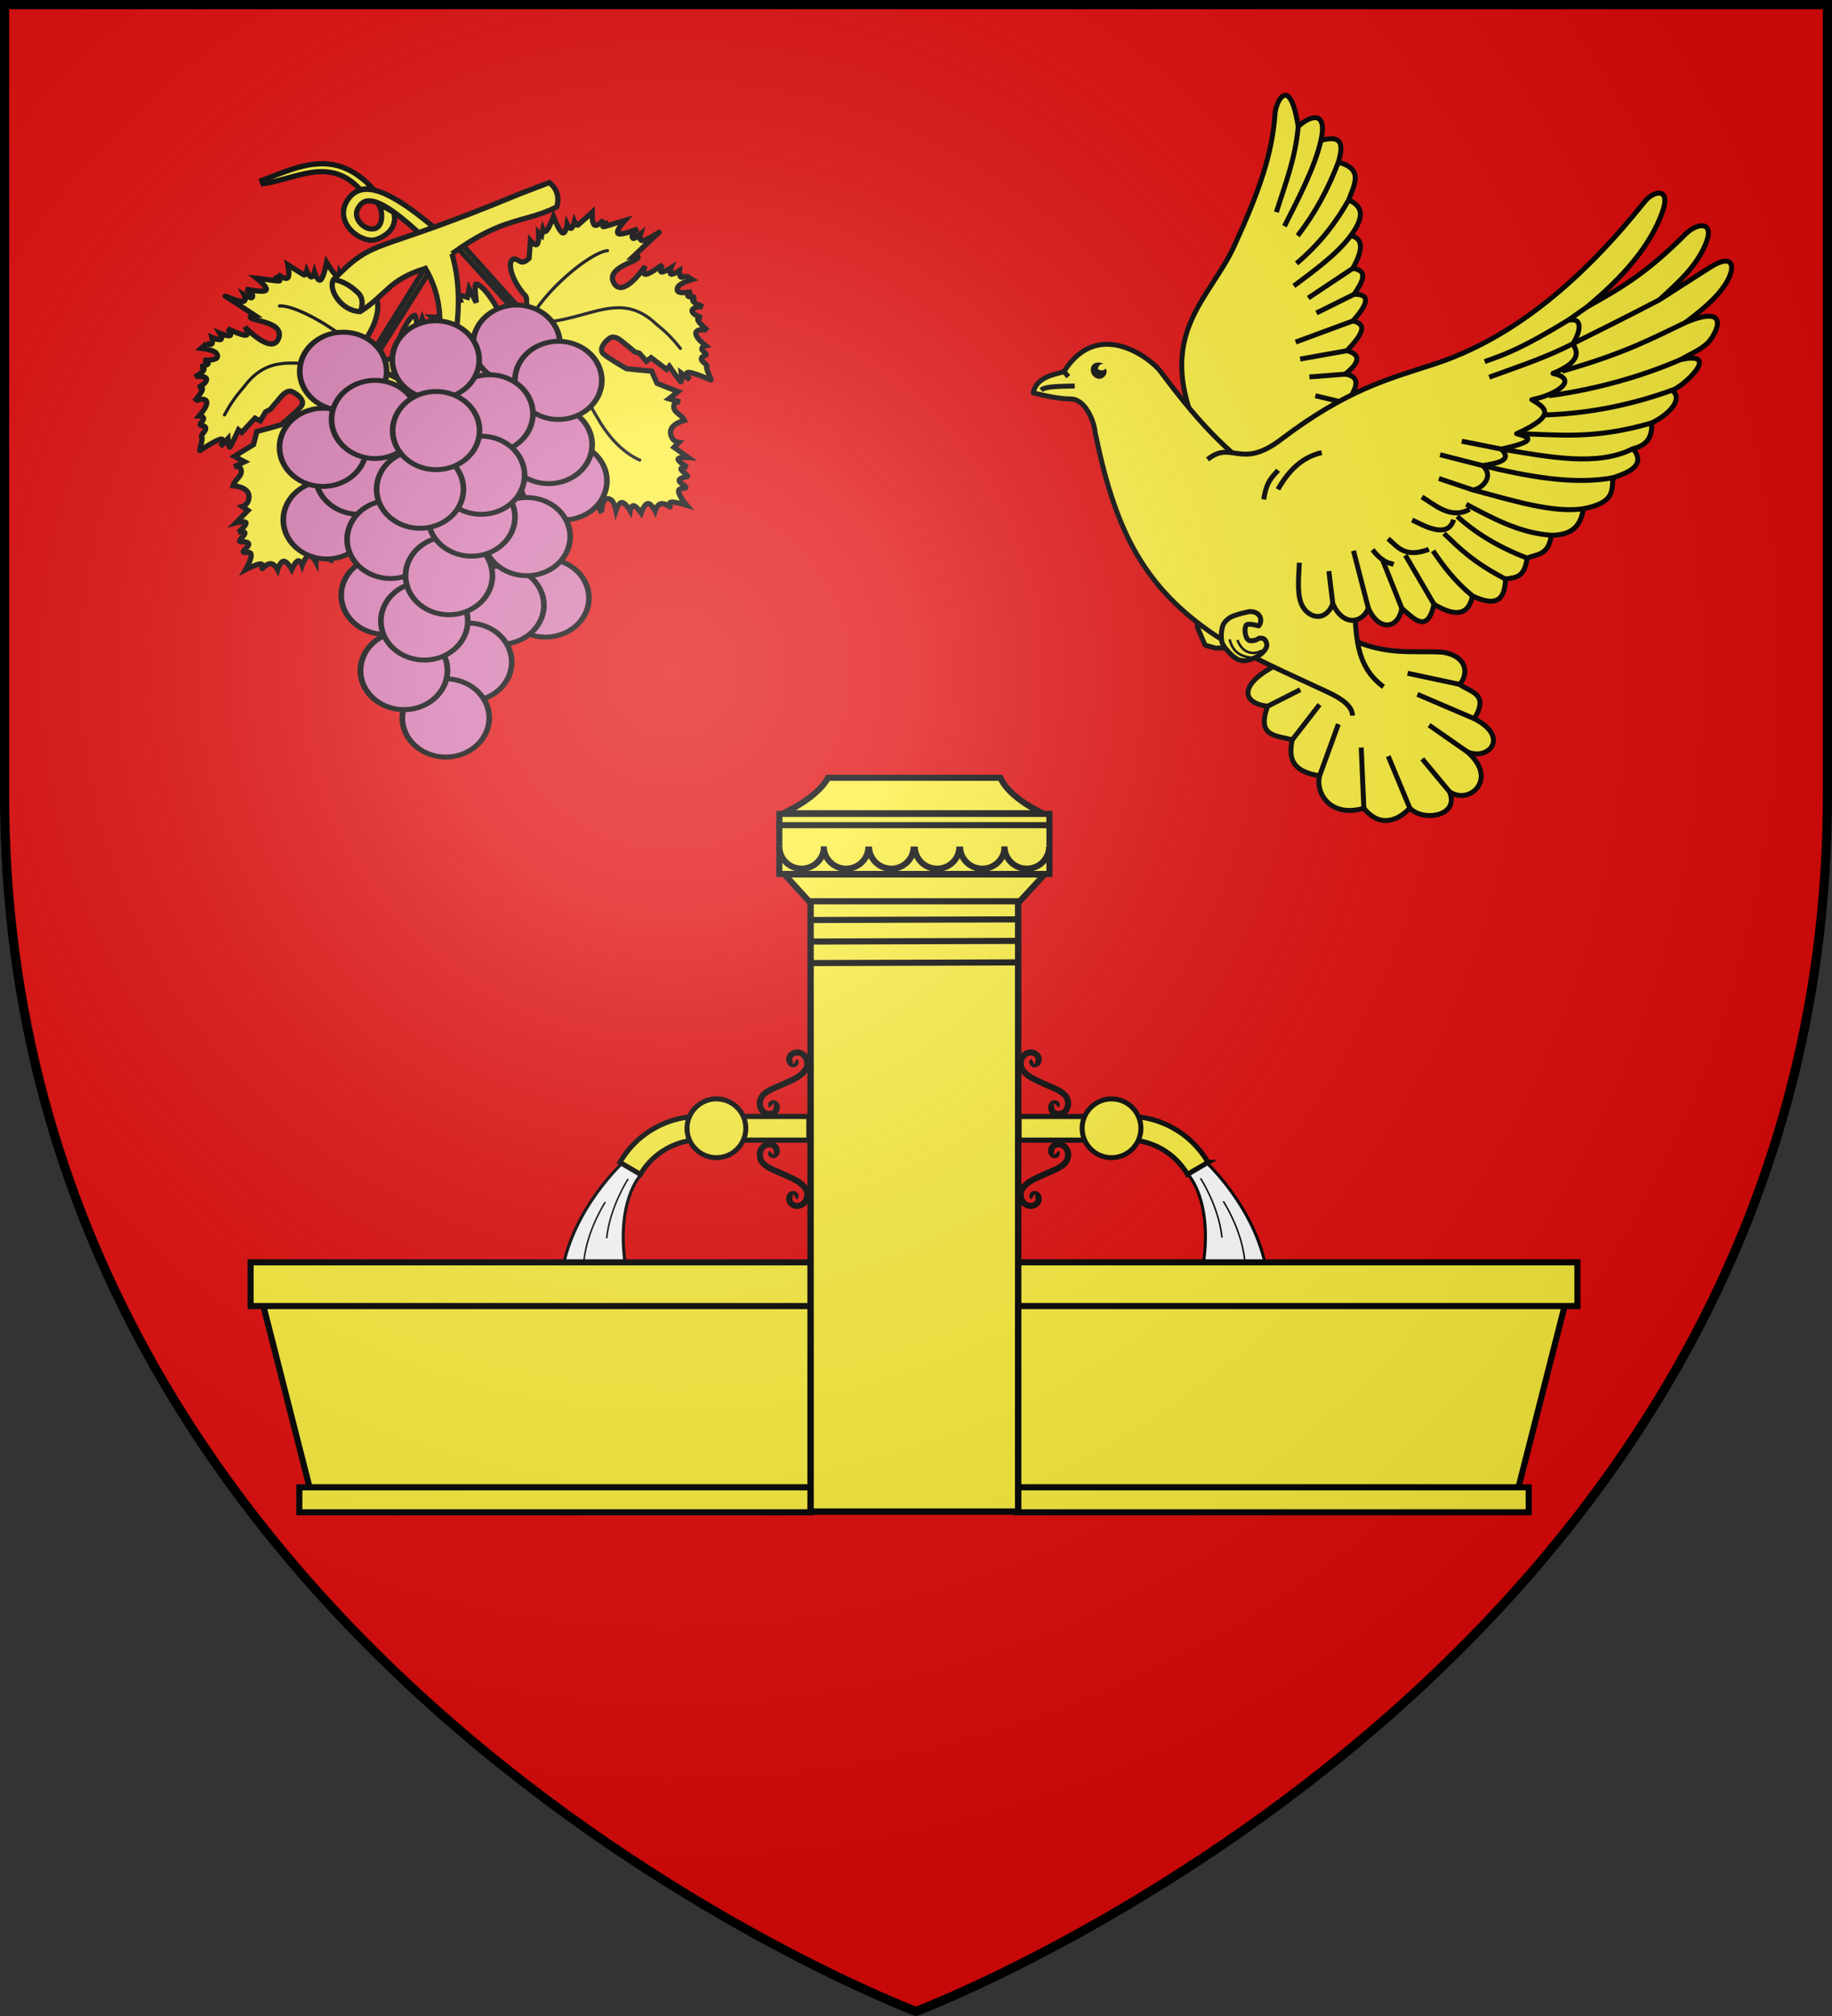 <svg xmlns="http://www.w3.org/2000/svg" xmlns:xlink="http://www.w3.org/1999/xlink" width="600" height="660" version="1.0"><rect width="100%" height="100%" fill="#333333" stroke="none"/><defs><radialGradient id="b" gradientUnits="userSpaceOnUse" cx="-80" cy="-80" r="405"><stop style="stop-color:#fff;stop-opacity:.31" offset="0"/><stop style="stop-color:#fff;stop-opacity:.25" offset=".19"/><stop style="stop-color:#6b6b6b;stop-opacity:.125" offset=".6"/><stop style="stop-color:#000;stop-opacity:.125" offset="1"/></radialGradient><path id="a" d="M-298.5-298.5h597V-40C298.5 246.31 0 358.5 0 358.5S-298.5 246.31-298.5-40v-258.5z"/></defs><g transform="translate(300 300)"><use xlink:href="#a" style="fill:#e20909" width="600" height="660"/></g><path d="m-299.922 743.6 5.855 4.013s-8.891 8.891-4.771 32.096l-21.144-.217c3.578-20.927 20.06-35.891 20.06-35.891z" style="fill:#fff;fill-opacity:1;fill-rule:evenodd;stroke:#000;stroke-width:1px;stroke-linecap:butt;stroke-linejoin:miter;stroke-opacity:1" transform="matrix(-1 0 0 1 94.862 -363.33)"/><path d="M-312.826 776.022c1.085-10.41 7.048-19.41 7.048-19.41M-305.358 768.49c1.084-10.41 7.048-19.41 7.048-19.41" style="fill:none;fill-rule:evenodd;stroke:#000;stroke-width:.5;stroke-linecap:butt;stroke-linejoin:miter;stroke-miterlimit:4;stroke-dasharray:none;stroke-opacity:1" transform="matrix(-1 0 0 1 94.862 -363.33)"/><path d="M513.793 427.327H334.34v59.62h164.275l15.177-59.62z" style="fill:#fcef3c;fill-opacity:1;stroke:#000;stroke-width:2;stroke-miterlimit:4;stroke-dasharray:none;stroke-opacity:1" transform="translate(-1.301)"/><path d="M-501.968 486.931h167.679v8.163h-167.68v-8.163zM-517.93 413.266h183.57v14.311h-183.57v-14.311z" style="fill:#fcef3c;fill-opacity:1;stroke:#000;stroke-width:2;stroke-miterlimit:4;stroke-dasharray:none;stroke-opacity:1" transform="matrix(-1 0 0 1 -1.301 0)"/><path d="m-299.922 743.6 5.855 4.013s-8.891 8.891-4.771 32.096l-21.144-.217c3.578-20.927 20.06-35.891 20.06-35.891z" style="fill:#fff;fill-opacity:1;fill-rule:evenodd;stroke:#000;stroke-width:1px;stroke-linecap:butt;stroke-linejoin:miter;stroke-opacity:1" transform="translate(504.044 -363.123)"/><path d="M-312.826 776.022c1.085-10.41 7.048-19.41 7.048-19.41M-305.358 768.49c1.084-10.41 7.048-19.41 7.048-19.41" style="fill:none;fill-rule:evenodd;stroke:#000;stroke-width:.5;stroke-linecap:butt;stroke-linejoin:miter;stroke-miterlimit:4;stroke-dasharray:none;stroke-opacity:1" transform="translate(504.044 -363.123)"/><path d="M86.207 427.327H265.66v59.62H101.384l-15.177-59.62z" style="fill:#fcef3c;fill-opacity:1;stroke:#000;stroke-width:2;stroke-miterlimit:4;stroke-dasharray:none;stroke-opacity:1"/><path d="M98.032 486.931H265.71v8.163H98.03v-8.163zM82.07 413.266h183.57v14.311H82.07v-14.311z" style="fill:#fcef3c;fill-opacity:1;stroke:#000;stroke-width:2;stroke-miterlimit:4;stroke-dasharray:none;stroke-opacity:1"/><path d="M-497.356 716.118h85.016s-10.759-4.672-13.903-11.612h-56.45c-3.579 6.723-14.663 11.612-14.663 11.612z" style="fill:#fcef3c;fill-opacity:1;stroke:#000;stroke-width:2;stroke-miterlimit:4;stroke-dasharray:none;stroke-opacity:1" transform="translate(753.871 -449.868)"/><path style="fill:#fcef3c;fill-opacity:1;stroke:#000;stroke-width:2.096;stroke-miterlimit:4;stroke-dasharray:none;stroke-opacity:1" d="M-488.398 744.445h67.99v200.296h-67.99z" transform="translate(753.871 -449.868)"/><path d="M-496.911 736.157h85.124l-8.108 8.777h-69.016l-8-8.777zM-498.643 719.51h88.48v16.482h-88.48z" style="fill:#fcef3c;fill-opacity:1;stroke:#000;stroke-width:2;stroke-miterlimit:4;stroke-dasharray:none;stroke-opacity:1" transform="translate(753.871 -449.868)"/><path d="m-488.679 758.112 68.096-.217M-488.679 765.16l68.096-.217M-488.679 751.064l68.096-.217" style="fill:none;fill-rule:evenodd;stroke:#000;stroke-width:2;stroke-linecap:butt;stroke-linejoin:miter;stroke-miterlimit:4;stroke-dasharray:none;stroke-opacity:1" transform="translate(753.871 -449.868)"/><path style="fill:#fcef3c;fill-opacity:1;stroke:#000;stroke-width:2;stroke-miterlimit:4;stroke-dasharray:none;stroke-opacity:1" d="M-324.234 749.238a7.265 7.265 0 0 1-14.53 0" transform="matrix(1.008 0 0 .999 596.704 -471.356)"/><path style="fill:#fcef3c;fill-opacity:1;stroke:#000;stroke-width:2;stroke-miterlimit:4;stroke-dasharray:none;stroke-opacity:1" d="M-309.787 749.238a7.265 7.265 0 0 1-14.53 0M-295.091 749.238a7.265 7.265 0 0 1-14.53 0M-280.226 749.238a7.265 7.265 0 0 1-14.53 0M-265.53 749.238a7.265 7.265 0 0 1-14.53 0" transform="matrix(1.008 0 0 .999 596.704 -471.356)"/><path style="fill:#fcef3c;fill-opacity:1;stroke:#000;stroke-width:2;stroke-miterlimit:4;stroke-dasharray:none;stroke-opacity:1" d="M-251.084 749.238a7.265 7.265 0 0 1-14.53 0" transform="matrix(1.008 0 0 .999 596.704 -471.356)"/><path style="fill:#fcef3c;fill-opacity:1;stroke:#000;stroke-width:1.995;stroke-miterlimit:4;stroke-dasharray:none;stroke-opacity:1" d="M-498.601 716.327h88.403v3.685h-88.403z" transform="translate(753.871 -449.868)"/><g transform="translate(677.698 -297.493) scale(.819)"><path style="fill:#fcef3c;fill-opacity:1;stroke:#000;stroke-width:2;stroke-miterlimit:4;stroke-dasharray:none;stroke-opacity:1" d="M-376.274 809.481v9.381a27.932 27.932 0 0 1 23.666 13.816l8.207-4.814a36.896 36.896 0 0 0-31.873-18.383z"/><path style="fill:#fcef3c;fill-opacity:1;stroke:#000;stroke-width:2.072;stroke-miterlimit:4;stroke-dasharray:none;stroke-opacity:1" transform="rotate(90)" d="M809.518 390.879h9.47v29.096h-9.47z"/><circle style="fill:#fcef3c;fill-opacity:1;stroke:#000;stroke-width:2;stroke-miterlimit:4;stroke-dasharray:none;stroke-opacity:1" cx="-382.981" cy="814.253" r="11.753"/></g><path d="M-165.768 710.629c-.564.325.161.921.542.938 1.032.044 1.523-1.161 1.335-2.022-.337-1.539-2.11-2.183-3.501-1.73-2.043.664-2.86 3.068-2.128 4.98 1.5 2.67 4.222 3.649 6.982 4.966 2.472 1.18 6.031 2.205 7.555 4.235 1.202 1.656 1.035 4.191-.766 5.361-1.227.798-3.106.634-3.83-.766-.404-.782-.242-2.074.766-2.298.372-.082 1.227.306.766.766M-165.768 754.954c-.564-.326.161-.921.542-.938 1.032-.045 1.523 1.16 1.335 2.021-.337 1.54-2.11 2.184-3.501 1.731-2.043-.664-2.86-3.069-2.128-4.98 1.5-2.67 4.222-3.65 6.982-4.966 2.472-1.18 6.031-2.205 7.555-4.235 1.202-1.657 1.035-4.191-.766-5.361-1.227-.798-3.106-.634-3.83.765-.404.783-.242 2.074.766 2.298.372.083 1.227-.305.766-.766" style="fill:none;fill-rule:evenodd;stroke:#000;stroke-width:2;stroke-linecap:butt;stroke-linejoin:miter;stroke-miterlimit:4;stroke-dasharray:none;stroke-opacity:1" transform="translate(504.044 -363.123)"/><g transform="matrix(-.819 0 0 .819 -79.029 -297.493)"><path style="fill:#fcef3c;fill-opacity:1;stroke:#000;stroke-width:2;stroke-miterlimit:4;stroke-dasharray:none;stroke-opacity:1" d="M-376.274 809.481v9.381a27.932 27.932 0 0 1 23.666 13.816l8.207-4.814a36.896 36.896 0 0 0-31.873-18.383z"/><path style="fill:#fcef3c;fill-opacity:1;stroke:#000;stroke-width:2.072;stroke-miterlimit:4;stroke-dasharray:none;stroke-opacity:1" transform="rotate(90)" d="M809.518 390.879h9.47v29.096h-9.47z"/><circle style="fill:#fcef3c;fill-opacity:1;stroke:#000;stroke-width:2;stroke-miterlimit:4;stroke-dasharray:none;stroke-opacity:1" cx="-382.981" cy="814.253" r="11.753"/></g><path d="M-165.768 710.629c-.564.325.161.921.542.938 1.032.044 1.523-1.161 1.335-2.022-.337-1.539-2.11-2.183-3.501-1.73-2.043.664-2.86 3.068-2.128 4.98 1.5 2.67 4.222 3.649 6.982 4.966 2.472 1.18 6.031 2.205 7.555 4.235 1.202 1.656 1.035 4.191-.766 5.361-1.227.798-3.106.634-3.83-.766-.404-.782-.242-2.074.766-2.298.372-.082 1.227.306.766.766M-165.768 754.954c-.564-.326.161-.921.542-.938 1.032-.045 1.523 1.16 1.335 2.021-.337 1.54-2.11 2.184-3.501 1.731-2.043-.664-2.86-3.069-2.128-4.98 1.5-2.67 4.222-3.65 6.982-4.966 2.472-1.18 6.031-2.205 7.555-4.235 1.202-1.657 1.035-4.191-.766-5.361-1.227-.798-3.106-.634-3.83.765-.404.783-.242 2.074.766 2.298.372.083 1.227-.305.766-.766" style="fill:none;fill-rule:evenodd;stroke:#000;stroke-width:2;stroke-linecap:butt;stroke-linejoin:miter;stroke-miterlimit:4;stroke-dasharray:none;stroke-opacity:1" transform="matrix(-1 0 0 1 94.625 -363.123)"/><path transform="rotate(20 135.495 1759.979) scale(.81)" d="m-192.876 256.04 1.415 4.773 5.48 5.834 4.42-.354 8.84-3.536M-219.555 185.139c-28.268-30.439-12.427-50.566-10.542-74.255 1.954-24.548 1.69-40.173-2.806-55.813-1.419-4.936.175-17.209 10.598 1.727 2.465-5.086 8.776-11.133 10.542 2.062 4.756-3.118 9.123-4.956 9.626 5.959 10.834-1.107 9.094 6.491 9.167 12.834 4.984.548 8.854 2.503 5.73 13.292 4.436-.544 6.868 2.347 5.27 12.147 6.798-1.358 5.313 4.26 4.126 9.626 4.568-1.56 7.621-.956 3.209 10.313 6.892-.868 4.703 5.373 1.833 12.146 5.888-.455 6.573 2.709 2.521 9.167 5.81-1.248 7.559 2.45 3.438 13.293l-13.293 49.274" style="opacity:1;fill:#fcef3c;fill-opacity:1;fill-rule:nonzero;stroke:#000;stroke-width:2;stroke-linecap:butt;stroke-linejoin:round;stroke-miterlimit:4;stroke-dasharray:none;stroke-dashoffset:0;stroke-opacity:1"/><path transform="rotate(20 135.495 1759.979) scale(.81)" d="M-222.305 56.798c3.363 12.465 3.013 23.87 3.53 35.524M-211.763 58.86c1.387 11.095-.454 24.495-1.987 37.675M-202.137 64.819c-.15 11.166-1.69 22.332-5.293 33.499M-192.97 77.653c-1.66 9.901-4.664 20.168-11.057 31.36M-187.24 90.945c-2.824 9.29-8.947 18.108-14.68 26.981M-181.97 103.092l-12.82 17.427M-177.844 112.718l-11.76 12.339M-174.635 123.03l-18.859 15.963M-172.802 135.177l-16.64 9.65M-170.28 144.344l-13.166 5.993M-178.585 156.657l12.64-1.458" style="opacity:1;fill:none;fill-opacity:1;fill-rule:nonzero;stroke:#000;stroke-width:2;stroke-linecap:butt;stroke-linejoin:round;stroke-miterlimit:4;stroke-dasharray:none;stroke-dashoffset:0;stroke-opacity:1"/><path transform="rotate(20 135.495 1759.979) scale(.81)" d="M-135.216 243.809c18.432 2.542 28.14-3.64 40.335-7.334 10.85-2.103 12.937 5.576 11.001 9.855 4.995 1.51 12.721-.76 10.313 11 16.289 1.987 11.207 14.286 1.834 13.522 15.894 5.888 8.338 20.15-1.146 17.647 7.422 7.93-6 15.2-12.834 11.688-2.16 5.38-7.94 12.201-17.418 6.417-11.573 8.5-20.62.736-21.314-6.188-11.887 2.356-14.325-3.163-15.355-9.855-6.215.262-14.121 4.212-13.98-9.396-10.91 2.649-14.318-5.068-.687-18.564" style="opacity:1;fill:#fcef3c;fill-opacity:1;fill-rule:nonzero;stroke:#000;stroke-width:2;stroke-linecap:butt;stroke-linejoin:round;stroke-miterlimit:4;stroke-dasharray:none;stroke-dashoffset:0;stroke-opacity:1"/><path transform="rotate(20 135.495 1759.979) scale(.81)" d="m-83.88 246.33-21.314 2.979M-73.567 257.33l-24.98-1.375M-71.733 270.852l-18.106-4.813M-72.88 288.499l-14.896-8.709M-85.713 300.187l-15.355-16.73M-103.131 306.604l-9.397-22.689M-124.445 300.416v-22.23M-139.8 290.561l5.5-17.188M-153.78 281.165l10.084-10.771" style="opacity:1;fill:none;fill-opacity:1;fill-rule:nonzero;stroke:#000;stroke-width:2;stroke-linecap:butt;stroke-linejoin:round;stroke-miterlimit:4;stroke-dasharray:none;stroke-dashoffset:0;stroke-opacity:1"/><path transform="rotate(20 135.495 1759.979) scale(.81)" d="M-112.466 257.78c-14.182-4.22-17.509-16.579-22.688-27.55l-44.698-32.842c-23.26-6.904-35.702-11.977-61.075-28.646-4.808-3.16-31.042-12.142-36.511 13.52-2.622 2.187-9.829 5.545-8.751 12.316 5.078-.583 10.057-1.118 15.233-2.917 5.644-1.961 12.22 5.848 13.679 9.231 20.355 33.106 38.34 51.06 70.835 59.86 14.884 4.032 35.041 5.074 53.557 6.751 6.522.59 11.21 1.96 12.64 5.51" style="opacity:1;fill:#fcef3c;fill-opacity:1;fill-rule:nonzero;stroke:#000;stroke-width:2;stroke-linecap:butt;stroke-linejoin:round;stroke-miterlimit:4;stroke-dasharray:none;stroke-dashoffset:0;stroke-opacity:1"/><path transform="rotate(20 135.495 1759.979) scale(.81)" d="M-283.618 192.422c1.51-2.353 7.421-4.217 12.254-6.201M-277.438 182.262l2.383 1.301" style="opacity:1;fill:none;fill-opacity:1;fill-rule:nonzero;stroke:#000;stroke-width:2;stroke-linecap:butt;stroke-linejoin:round;stroke-miterlimit:4;stroke-dasharray:none;stroke-dashoffset:0;stroke-opacity:1"/><path style="opacity:1;fill:#000;fill-opacity:1;fill-rule:nonzero;stroke:none;stroke-width:2;stroke-linecap:butt;stroke-linejoin:round;stroke-miterlimit:4;stroke-dasharray:none;stroke-dashoffset:0;stroke-opacity:1" d="M-563.447-126.274c-5.976-.028-4.907 5.704-1.368 6.47 3.632.784 4.713-3.915 2.797-4.837-.733 1.597-1.857 1.223-2.762 1.352-.551-1.204.056-2.454 1.333-2.985z" transform="rotate(20 -675.066 2327.54) scale(.81)"/><path transform="rotate(20 135.495 1759.979) scale(.81)" d="M-210.731 195.755c6.55-10.896 13.997-.433 25.104-17.68 17.857-27.727 32.175-37.675 47.379-49.5 27.346-21.267 45.24-53.484 57.986-91.222 1.805-5.342 8.023-9.269 8.132 1.414.149 14.525-5.915 30.266-15.557 46.672C-78.75 74.972-70.04 65.294-60.46 44.424c3.06-6.67 9.681-9.479 9.192.707-.487 10.149-5.335 18.766-9.9 27.58 4.808-6.269 8.19-10.804 14.85-19.447 6.939-9.004 9.889-3.585 8.133 4.242-1.566 6.98-5.687 13.602-9.9 20.154 15.568-14.309 13.043 1.025 11.314 4.597-1.86 3.841-5.31 6.891-8.132 10.253 14.977-9.613 4.5 10.473 1.06 12.73 6.075 1.869 1.581 10.39-3.182 15.203 1.683 4.304 2.237 8.537-3.535 12.375 7.584 4.597 1.273 9.9-3.536 13.79.888 4.724 4.592 8.945-7.072 15.91 1.844 8.405-2.366 12.182-8.485 14.497 1.802 8.16-2.975 9.14-6.011 12.022 1.784 8.293-2.106 8.949-5.304 10.96 2.155 6.812 1.607 12.092-10.254 10.961 1.173 7.35-2.826 10.562-13.436 8.486 1.549 12.24-5.486 8.323-11.668 6.011 1.448 8.488-5.542 11.985-12.728 4.597-.29 6.749-7.17 10.428-14.143 3.182-.205 8.565-8.152 9.092-12.375 3.89-2.848-3.51-4.279-9.358-6.011-14.851" style="opacity:1;fill:#fcef3c;fill-opacity:1;fill-rule:nonzero;stroke:#000;stroke-width:2;stroke-linecap:butt;stroke-linejoin:round;stroke-miterlimit:4;stroke-dasharray:none;stroke-dashoffset:0;stroke-opacity:1"/><path transform="rotate(20 135.495 1759.979) scale(.81)" d="m-143.198 233.234-6.011-11.845M-129.055 230.052l-13.613-19.8M-116.327 225.455l-14.496-16.264M-104.659 219.444l-17.678-14.673M-91.223 210.958c-9.16-3.292-15.295-7.449-21.214-11.668M-80.969 199.998c-14.97-1.996-22.027-5.476-29.7-8.84M-75.665 189.037c-13.38-.246-23.676-2.65-32.352-6.188M-69.654 177.015c-12.94 3.708-25.74 1.414-36.596 0M-61.169 162.519c-10.986 5.98-28.326 6.664-44.727 8.132M-54.097 146.608c-13.957 8.18-32.18 11.319-51.269 13.436M-50.561 132.818c-10.992 11.814-30.822 14.79-50.031 18.386M-47.026 120.443C-67.042 135.182-81.3 137.83-96.88 143.249M-43.843 105.24c-13.232 11.036-28.08 20.252-45.081 27.048M-44.904 92.51c-11.227 10.664-27.116 22.564-44.904 31.822M-48.086 77.66c-9.688 9.815-18.484 19.961-40.131 35.535M-61.169 72.71c-9.81 10.703-18.268 19.605-26.695 28.463M-87.687 85.439l-5.303 7.602" style="opacity:1;fill:none;fill-opacity:1;fill-rule:nonzero;stroke:#000;stroke-width:2;stroke-linecap:butt;stroke-linejoin:round;stroke-miterlimit:4;stroke-dasharray:none;stroke-dashoffset:0;stroke-opacity:1"/><path transform="rotate(20 135.495 1759.979) scale(.81)" d="M-118.978 120.266c7.31-5.978 12.589-10.5 25.988-27.225 5.93-3.621 6.017 3.643 5.126 8.132 1.464 1.89 7.018 4.485-3.535 14.143 10.82-1.416 4.596 7.425-4.42 12.906 5.842 1.173 12.355 1.931-1.06 15.027 5.33-.468 9.47-.371-3.713 7.955 5.954 2.645.819 5.733-4.774 8.84" style="opacity:1;fill:none;fill-opacity:1;fill-rule:nonzero;stroke:#000;stroke-width:2;stroke-linecap:butt;stroke-linejoin:round;stroke-miterlimit:4;stroke-dasharray:none;stroke-dashoffset:0;stroke-opacity:1"/><path transform="rotate(20 135.495 1759.979) scale(.81)" d="M-115.089 125.57c9.28-7.826 18.832-15.242 27.225-24.397M-123.044 161.811l17.678-1.767c6.79 2.839 1.976 10.073-.53 10.607l-14.32.353M-124.105 180.374c5.546.994 14.074 4.82 19.8-1.945M-124.636 190.451c4.362.356 16.204 2.766 15.735-5.834M-131.177 200.882c4.804 1.786 9.015 5.18 16.972-1.592M-135.596 207.246c6.054 3.58 7.586 2.637 10.077 2.652M-183.86 203.18c-1.554-7.738.299-9.796 1.415-13.083M-179.852 197.388c1.397-8.309 4.516-15.469 11.55-20.02M-100.592 151.204l-16.088 2.475" style="opacity:1;fill:none;fill-opacity:1;fill-rule:nonzero;stroke:#000;stroke-width:2;stroke-linecap:butt;stroke-linejoin:round;stroke-miterlimit:4;stroke-dasharray:none;stroke-dashoffset:0;stroke-opacity:1"/><path transform="rotate(20 135.495 1759.979) scale(.81)" d="M-173.783 247.73s-5.007 3.026-6.54 4.95c-.726.91-1.496 2.377-1.592 3.536-.172 2.077.691 4.934 1.768 6.718.446.74 1.392 1.484 2.121 1.945 1.79 1.13 4.431 2.476 6.542 2.652.974.08 2.32-.245 3.182-.708 1.751-.94 3.76-2.886 4.773-4.596.617-1.04 1.318-2.708 1.06-3.89-.175-.809-1.002-1.804-1.767-2.12-.541-.225-1.414-.072-1.945.176-.543.254-.904 1.099-1.414 1.414-.713.441-1.843 1.104-2.652.884-1.088-.295-2.01-1.801-2.475-2.828-.331-.731-.61-1.892-.353-2.652.336-.995 4.802-1.311 4.802-1.311.839-2.537-1.16-5.837-5.51-4.17z" style="opacity:1;fill:#fcef3c;fill-opacity:1;fill-rule:nonzero;stroke:#000;stroke-width:2;stroke-linecap:butt;stroke-linejoin:round;stroke-miterlimit:4;stroke-dasharray:none;stroke-dashoffset:0;stroke-opacity:1"/><path transform="rotate(20 135.495 1759.979) scale(.81)" d="M-177.487 261.03c.396.579.865 1.182 1.411 1.765 2.595 2.771 6 3.118 9.776 2.108" style="opacity:1;fill:none;fill-opacity:1;fill-rule:nonzero;stroke:#000;stroke-width:1;stroke-linecap:butt;stroke-linejoin:round;stroke-miterlimit:4;stroke-dasharray:none;stroke-dashoffset:0;stroke-opacity:1"/><path transform="rotate(20 135.495 1759.979) scale(.81)" d="M-174.428 260.194c3.894 4.556 8.273 3.496 10.72.674" style="opacity:1;fill:none;fill-opacity:1;fill-rule:nonzero;stroke:#000;stroke-width:1;stroke-linecap:butt;stroke-linejoin:round;stroke-miterlimit:4;stroke-dasharray:none;stroke-dashoffset:0;stroke-opacity:1"/><path d="M-158.667-226.222c-12.3-10.16-22.66-16.06-27.607-8.113-4.576 7.352 4.706 14.328 9.496 12.737 4.008-1.332 6.952-4.5 5.725-8.887l-5.727-3.27c1.97.822 2.883 7.497-.308 8.54-3.302 1.08-7.545-3.181-5.719-6.484 1.599-2.89 4.808-6.662 21.933 9.804l2.207-4.327z" style="fill:#fcef3c;fill-opacity:1;stroke:#000;stroke-width:1.719;stroke-miterlimit:4;stroke-dasharray:none;stroke-opacity:1" transform="translate(300 300)"/><path d="M-178-238.361c-12.424-13.352-24.311-7.025-36.25-2.564l.394 1.083c10.787-1.529 21.768-9.056 31.82 1.872l4.037-.391z" style="fill:#fcef3c;fill-opacity:1;stroke:#000;stroke-width:1.719;stroke-miterlimit:4;stroke-dasharray:none;stroke-opacity:1" transform="translate(300 300)"/><path d="m-152.412-224.134 25.053 27.862s-.112-6.35-.305-6.56c-6.015-6.503-6.284-13.294-3.36-12.26 1.256.298 1.913 2.002 4.302-.353l.433-5.747s1.52 1.831 2.194 1.171c.674-.66.503-3.812.503-3.812l.99.925.399-1.851s.452 1.222 1.32.152c.87-1.07 2.155-4.432 2.155-4.432s1.774 4.618 2.892 5.23c1.119.61 1.582-2.786 1.582-2.786s.735 1.554 1.34 1.333c.604-.22 1.077-2.216 1.077-2.216s.692 1.502 1.165 1.129c.473-.374 4.59-4.136 4.59-4.136s-.148 3.532.787 4.16c.934.628 2.952-1.647 2.952-1.647s-.69 1.568-.28 1.757c.41.189 1.919-1.002 1.919-1.002s-4.429 2.472.374.9 5.127-1.657 5.127-1.657-3.382 3.694-2.36 4.424c1.022.73 6.447-1.504 6.447-1.504s-2.795 2.121-1.525 3.083c.388.293 2.392-1.376 2.392-1.376s-.717 2.23.804 2.097c1.522-.134 5.992-3.194 5.282-2.633-.71.56-8.383 7.813-8.383 7.813s2.523-.307 1.11.832c-1.51 1.215-10.148 3.383-7.47 7.946 2.996 5.106 10.05-5.217 10.211-5.671 0 0-1.23 2.849.182 2.76 1.411-.09 5.463-3.118 5.463-3.118s-1.084 2.093-.373 2.344c.71.25 3.214-1.343 3.214-1.343s-.707 1.839-.018 2.064c.688.225 2.772-1.164 2.772-1.164s-.14 1.69.393 2.08c.533.39 1.738-.518 1.738-.518l-.118.093 2.075 1.265s-3.786 1.098-4.62 2.44c-1.19 2.582 2.66 1.817 4.496 1.585 0 0-1.713 1.01-1.158 1.426.554.416 2.523.399 2.523.399s-1.437.58-.834 1.342c.603.762 3.246 1.706 3.246 1.706-.42-.201-5.626.306-2.784 2.539.534.42 2.312 1.078 2.312 1.078s-1.689-.119-1.184.934c.505 1.053 3.204 3.277 3.204 3.277-.283-.25-5.662-1.105-3.37 2.318.67 1.002 2.68 2.666 2.68 2.666s-1.31.266-1.302 1.028c.008.762 1.925 1.553 1.334 2.02-.592.467-1.531.355-1.451 1.317.08.961 2.274 1.96 1.77 2.53-.505.569 1.87 4.5 1.284 4.279-.585-.22-5.56-2.44-7.264-2.461-1.704-.021.449 2.377.449 2.377l-2.86-2.182s.325 3.159-.143 2.845c-.467-.314-3.746-5.068-3.746-5.068l-.89 1.044-5.079-3.845-1.55 1.18-2.257-2.614-1.594-.493-2.176-1.825c-1.296-.879-4.023-4.044-6.012-2.62-1.624 1.163-3.612 3.521-2.085 5.073 1.137 1.155 7.598 4.902 7.598 4.902l3.681.39 4.556.406 1.792 4.01 6.846 2.708-2.959 2.335 3.664 1.036s-1.871-.302-2.068 1.29c-.269 2.176 2.627 2.836 3.484 4.763-2.108.55-6.07 2.24-3.983 5.836.673 1.159 2.162 1.367 2.162 1.367l-1.6 1.605 4.642 3.336s-3.222-.231-3.295.552c-.073.784 3.003 2.581 3.003 2.581s-2.07-.159-2.061.603c.008.762 2.567 2.071 2.094 2.445-.474.374-2.537.338-2.685 1.266-.148.927 2.686 1.978 2.094 2.445-.592.467-2.357-.146-2.274 1.282.083 1.429 2.606 4.432 2.606 4.432s-3.648-1.133-5.015-.992c-1.368.14.013 1.868-.455 1.553-.467-.314-1.832-1.328-3.047-1.01-1.214.32-1.812 2.285-1.812 2.285s-1.278-2.534-2.418-2.36c-1.14.174-2.142 3.057-2.142 3.057s-1.516-2.175-2.418-2.36c-.902-.184-1.19 1.622-1.19 1.622s-1.519-2.642-2.679-2.666c-1.16-.023-1.962 2.574-1.962 2.574s-.624-2.796-1.527-3.405c-3.173-2.141-3.213 4.123-3.151 4.195 0 0-2.224-4.391-3.273-5.442-1.048-1.05-.296 2.027-.921 1.24-.625-.788-1.15-4.031-1.578-4.39-2.809-2.353-3.929 4.134-3.833 4.245 0 0-5.572-3.652-6.66-4.287-1.09-.634-1.57 1.41-1.57 1.41s-.014-2.679-.562-2.972c-.548-.293-1.843 2.48-1.632 1.8.212-.679-1.343-5.258-1.557-6.029l-1.495-3.352 2.464-4.695-2.631-6.738c.325-2.742.78-7.365-1.672-7.742-6.01-.924-6.211 5.48-3.002 9.2l1.181 4.885-.996 3.006s.078-.06-.231.91c-.31.97-1.007 2.97-1.007 2.97s-1.957-1.358-2.081-.576c-.125.78-.463 4.207-1.22 5.06-.756.854-1.595-2.326-1.807-1.646-.212.679-1.68 4.058-1.68 4.058s-.911-3.379-1.845-.763c-.934 2.615-2.447 4.322-2.447 4.322s.075-2.749-.525-3.855c-.6-1.106-1.875-.568-1.875-.568s.543-2.435-.238-3.057c-.78-.622-2.884.57-2.884.57s.795-2.72.03-3.44c-.765-.719-3.19 1.835-3.09.562.1-1.274 1.54-3.82.279-5.001-1.26-1.183-5.794.646-5.32.272.473-.373.797-1.27.603-1.842-.193-.574-1.85-.077-1.377-.45.474-.374 2.006-.9 1.775-1.401-.23-.501-2.697-.603-2.697-.603s2.368-2.04 1.17-2.802-5.962-.245-5.962-.245 2.011-2.4 2.117-3.55c.105-1.15-2.168-.679-1.695-1.052l1.657-1.308s-2.137-.874-1.222-1.426c2.22.333 13.16-3.774 10.804-6.668-1.987-2.439-12.125 4.199-11.552 4.868 0 0 1.862-1.3.629-1.35-1.234-.051-8.678 1.215-8.678 1.215s4.288-3.214 5.3-4.696c1.012-1.482-1.726-.857-1.252-1.231.473-.374 2.963-1.23 2.927-2.14-.036-.91-3.072-1.502-3.072-1.502l3.862-1.513s-3.863-1.731-3.035-2.385c.829-.654 4.657-.816 5.657-1.733 1-.917-2.486-1.282-1.658-1.936.828-.654 3.364-1.63 3.364-1.63s-5.34-.908-4.275-1.749c1.065-.84 5.083-3.33 5.083-3.33s-1.645-.067-1.172-.44c.474-.374 2.978-1.156 2.978-1.156l-2.275-1.96s3.507.114 4.71-.987c2.533-2.318-2.045-4.703-2.045-4.703l4.374.475 2.323-.298-.835-1.902 3.165.917.554-2.828 2.371 4.575s-.732-5.932-.129-6.052c1.552-.31 6.277 5.524 8.196 10.654 1.351 3.612 7.451 1.289 7.451 1.289l-25.608-28.278 1.682-.816z" style="fill:#fcef3c;fill-opacity:1;fill-rule:evenodd;stroke:#000;stroke-width:1.719;stroke-linecap:butt;stroke-linejoin:miter;stroke-miterlimit:4;stroke-dasharray:none;stroke-opacity:1;display:inline" transform="translate(300 300)"/><g style="fill:none;stroke:#000;stroke-width:2.061;stroke-linecap:round;stroke-miterlimit:4;stroke-dasharray:none;stroke-opacity:1"><path d="m823.5 359-.25-.5c3.823 7.39 3.537 16.009 2 23.75-3.095 15.594-4.637 30.587-4 46.25 17.365-15.279 31.48-10.058 38.5-16.25 6.708-5.916 12.04-13.09 14.25-19" style="fill:none;stroke:#000;stroke-width:1.237;stroke-linecap:round;stroke-linejoin:miter;stroke-miterlimit:4;stroke-dasharray:none;stroke-opacity:1" transform="matrix(-.642 .507 -.553 -.646 936.694 -34.981)"/><path d="M822.25 427.75C805.49 412.69 785.198 417.046 783 396c-1.205-6.077-1.095-9.522-1-13M821 427.25c-11.489 5.633-36.334 6.472-42.25 2.75" style="fill:none;stroke:#000;stroke-width:1.237;stroke-linecap:round;stroke-linejoin:miter;stroke-miterlimit:4;stroke-dasharray:none;stroke-opacity:1" transform="matrix(-.642 .507 -.553 -.646 936.694 -34.981)"/><path d="M822.5 427.5c6.914-.748 13.286-1.135 16.25.75 12.541 5.21 23.661 6.477 26 6.5" style="fill:none;stroke:#000;stroke-width:2.061;stroke-linecap:round;stroke-linejoin:miter;stroke-miterlimit:4;stroke-dasharray:none;stroke-opacity:1" transform="matrix(-.642 .507 -.553 -.646 936.694 -34.981)"/></g><path style="fill:#fcef3c;fill-opacity:1;fill-rule:evenodd;stroke:#000;stroke-width:1.719;stroke-linecap:butt;stroke-linejoin:miter;stroke-miterlimit:4;stroke-dasharray:none;stroke-opacity:1;display:inline" d="m-158.995-215.093-19.834 31.79s-.993-6.275-.839-6.514c4.795-7.449 3.88-14.183 1.18-12.658-1.185.512-1.536 2.304-4.298.4l-1.424-5.585s-1.178 2.068-1.957 1.535c-.778-.533-1.158-3.667-1.158-3.667l-.815 1.083-.713-1.754s-.233 1.283-1.274.38c-1.042-.903-2.892-3.991-2.892-3.991s-.945 4.856-1.94 5.652c-.995.796-2.041-2.468-2.041-2.468s-.455 1.658-1.088 1.545c-.634-.113-1.446-1.996-1.446-1.996s-.42 1.6-.951 1.315c-.531-.286-5.239-3.276-5.239-3.276s.76 3.452-.052 4.233c-.811.781-3.194-1.11-3.194-1.11s.952 1.426.581 1.683c-.37.257-2.063-.654-2.063-.654s4.79 1.665-.212.951c-5.003-.714-5.337-.741-5.337-.741s3.972 3.05 3.092 3.947c-.88.896-6.61-.362-6.61-.362s3.12 1.604 2.037 2.771c-.331.357-2.595-.94-2.595-.94s1.094 2.073-.427 2.205c-1.522.132-6.456-2.104-5.66-1.676.797.43 9.613 6.24 9.613 6.24s-2.538.135-.948 1.01c1.697.936 10.58 1.571 8.736 6.53-2.064 5.548-10.804-3.393-11.041-3.812 0 0 1.705 2.592.3 2.749-1.405.157-5.92-2.122-5.92-2.122s1.43 1.874.773 2.244c-.656.37-3.398-.764-3.398-.764s1.015 1.688.376 2.029c-.639.34-2.932-.665-2.932-.665s.431 1.64-.026 2.117c-.457.477-1.801-.209-1.801-.209l.132.072-1.824 1.606s3.92.424 4.974 1.6c1.62 2.336-2.305 2.251-4.153 2.342 0 0 1.862.698 1.388 1.203-.474.506-2.415.831-2.415.831s1.516.322 1.054 1.177c-.461.855-2.9 2.243-2.9 2.243.378-.27 5.594-.675 3.182 2.018-.453.505-2.09 1.463-2.09 1.463s1.643-.41 1.328.714c-.314 1.125-2.585 3.783-2.585 3.783.235-.295 5.383-2.071 3.72 1.699-.485 1.103-2.175 3.09-2.175 3.09s1.336.034 1.46.786c.125.752-1.626 1.864-.963 2.222.664.357 1.57.083 1.658 1.044.089.96-1.9 2.326-1.304 2.799.596.473-1.06 4.756-.522 4.437.539-.319 5.053-3.369 6.727-3.685 1.675-.316-.03 2.42-.03 2.42l2.439-2.646s.228 3.167.634 2.777c.405-.39 2.809-5.642 2.809-5.642l1.058.874 4.334-4.669 1.73.893 1.77-2.967 1.484-.762 1.826-2.174c1.124-1.09 3.26-4.682 5.466-3.625 1.801.863 4.169 2.84 2.934 4.634-.919 1.335-6.63 6.147-6.63 6.147l-3.558 1.024-4.417 1.19-1.069 4.26-6.27 3.856 3.319 1.786-3.429 1.656s1.79-.622 2.261.912c.643 2.096-2.094 3.249-2.604 5.296 2.172.174 6.367 1.152 4.935 5.055-.461 1.258-1.892 1.722-1.892 1.722l1.855 1.302-3.992 4.092s3.133-.787 3.341-.028c.208.758-2.51 3.063-2.51 3.063s2.011-.516 2.136.236c.124.752-2.17 2.485-1.638 2.771.531.286 2.557-.108 2.864.78.306.888-2.302 2.414-1.638 2.772.664.357 2.295-.553 2.462.868.166 1.421-1.797 4.817-1.797 4.817s3.396-1.75 4.767-1.848c1.371-.1.312 1.841.717 1.45.406-.39 1.574-1.625 2.826-1.523 1.251.103 2.18 1.935 2.18 1.935s.82-2.717 1.972-2.744c1.153-.026 2.64 2.639 2.64 2.639s1.116-2.406 1.972-2.744c.856-.338 1.453 1.39 1.453 1.39s1.038-2.865 2.176-3.09c1.139-.224 2.379 2.194 2.379 2.194s.13-2.862.913-3.618c2.753-2.66 3.88 3.502 3.832 3.584 0 0 1.427-4.711 2.277-5.928.85-1.216.645 1.945 1.123 1.061.479-.884.432-4.17.792-4.597 2.357-2.805 4.586 3.389 4.512 3.515 0 0 4.853-4.565 5.815-5.378.962-.814 1.79 1.115 1.79 1.115s-.452-2.64.037-3.024c.49-.383 2.246 2.122 1.92 1.49-.326-.632.41-5.412.486-6.208l.89-3.56-3.241-4.197 1.421-7.093c-.796-2.643-2.047-7.117.302-7.914 5.759-1.954 7.069 4.319 4.555 8.539l-.316 5.016 1.503 2.787s-.088-.046.386.855a169.73 169.73 0 0 0 1.508 2.752s1.69-1.678 1.949-.93c.258.748 1.186 4.063 2.08 4.772.893.71 1.167-2.568 1.493-1.935.327.632 2.36 3.705 2.36 3.705s.31-3.486 1.684-1.073c1.374 2.414 3.16 3.832 3.16 3.832s-.551-2.694-.152-3.887 1.748-.886 1.748-.886-.957-2.303-.297-3.051c.66-.748 2.94.06 2.94.06s-1.256-2.54-.627-3.382c.628-.84 3.46 1.253 3.14.016-.319-1.237-2.179-3.493-1.143-4.876 1.036-1.383 5.818-.37 5.287-.656-.531-.286-1.005-1.112-.914-1.71.09-.597 1.808-.396 1.277-.681-.53-.286-2.131-.539-1.991-1.072.14-.534 2.552-1.062 2.552-1.062s-2.686-1.598-1.639-2.556c1.048-.959 5.83-1.277 5.83-1.277s-2.398-2.013-2.702-3.128c-.304-1.115 2.017-1.045 1.486-1.33-.53-.287-1.859-1.001-1.859-1.001s1.953-1.232.956-1.617c-2.128.714-13.616-1.431-11.797-4.69 1.533-2.747 12.67 2.03 12.221 2.788 0 0-2.06-.957-.854-1.22 1.206-.265 8.758-.31 8.758-.31s-4.782-2.421-6.036-3.705c-1.253-1.284 1.551-1.144 1.02-1.43-.53-.286-3.132-.696-3.254-1.6-.123-.902 2.764-2.012 2.764-2.012l-4.066-.819s3.504-2.376 2.574-2.876c-.929-.5-4.727.005-5.871-.724-1.144-.73 2.226-1.694 1.297-2.194-.93-.5-3.596-1.022-3.596-1.022s5.1-1.821 3.906-2.464c-1.195-.643-5.584-2.397-5.584-2.397s1.608-.352 1.077-.638c-.531-.285-3.133-.62-3.133-.62l1.9-2.326s-3.434.722-4.81-.153c-2.896-1.844 1.197-4.988 1.197-4.988l-4.224 1.227-2.34.11.492-2.017-2.958 1.452-1.036-2.689-1.54 4.918s-.31-5.97-.925-5.983c-1.581-.035-5.222 6.53-6.22 11.915-.705 3.793-7.115 2.564-7.115 2.564l20.308-32.296-1.798-.51z" transform="translate(300 300)"/><g style="fill:none;stroke:#000;stroke-width:2.061;stroke-linecap:round;stroke-miterlimit:4;stroke-dasharray:none;stroke-opacity:1"><path style="fill:none;stroke:#000;stroke-width:2.061;stroke-linecap:round;stroke-linejoin:miter;stroke-miterlimit:4;stroke-dasharray:none;stroke-opacity:1" d="m823.5 359-.25-.5c3.823 7.39 3.537 16.009 2 23.75-3.095 15.594-4.637 30.587-4 46.25 17.365-15.279 31.48-10.058 38.5-16.25 6.708-5.916 12.04-13.09 14.25-19" transform="matrix(.72 .388 .433 -.732 -655.36 112.77)"/><path style="fill:none;stroke:#000;stroke-width:1.237;stroke-linecap:round;stroke-linejoin:miter;stroke-miterlimit:4;stroke-dasharray:none;stroke-opacity:1" d="M822.25 427.75C805.49 412.69 785.198 417.046 783 396c-1.205-6.077-1.095-9.522-1-13M821 427.25c-11.489 5.633-36.334 6.472-42.25 2.75" transform="matrix(.72 .388 .433 -.732 -655.36 112.77)"/><path style="fill:none;stroke:#000;stroke-width:2.061;stroke-linecap:round;stroke-linejoin:miter;stroke-miterlimit:4;stroke-dasharray:none;stroke-opacity:1" d="M822.5 427.5c6.914-.748 13.286-1.135 16.25.75 12.541 5.21 23.661 6.477 26 6.5" transform="matrix(.72 .388 .433 -.732 -655.36 112.77)"/></g><path style="fill:#fcef3c;fill-opacity:1;fill-rule:evenodd;stroke:#000;stroke-width:1.719;stroke-linecap:butt;stroke-linejoin:miter;stroke-miterlimit:4;stroke-dasharray:none;stroke-opacity:1;display:inline" d="M-151.976-216.92c5.072 17.506-.302 33.655-3.048 50.145l-10.194 10.038c6.03-21.464 14.813-37.558 4.559-55.402-12.138 3.792-12.351 8.28-21.328 14.142-6.212-.077-10.694-7.288-8.79-10.447 13.971-14.208 11.908-7.762 59.798-27.596 2.655-1.099 6.994-2.67 10.885-4.19 2.718 2.113 3.294 5.124 2.444 7.956-10.435 5.34-17.33 2.968-34.326 15.355z" transform="translate(300 300)"/><path style="fill:#d576ad;fill-opacity:1;fill-rule:evenodd;stroke:#000;stroke-width:2.478;stroke-linecap:round;stroke-linejoin:miter;stroke-miterlimit:4;stroke-dasharray:none;stroke-dashoffset:0;stroke-opacity:1" d="M783.942 599.635a19.092 19.799 0 1 1 .031.01" transform="matrix(.745 0 0 .646 -403.727 -217.743)"/><path style="fill:#d576ad;fill-opacity:1;fill-rule:evenodd;stroke:#000;stroke-width:2.478;stroke-linecap:round;stroke-linejoin:miter;stroke-miterlimit:4;stroke-dasharray:none;stroke-dashoffset:0;stroke-opacity:1" d="M783.942 599.635a19.092 19.799 0 1 1 .031.01" transform="matrix(.745 0 0 .646 -408.56 -229.617)"/><path style="fill:#d576ad;fill-opacity:1;fill-rule:evenodd;stroke:#000;stroke-width:2.478;stroke-linecap:round;stroke-linejoin:miter;stroke-miterlimit:4;stroke-dasharray:none;stroke-dashoffset:0;stroke-opacity:1" d="M783.942 599.635a19.092 19.799 0 1 1 .031.01" transform="matrix(.745 0 0 .646 -435.954 -252.45)"/><path style="fill:#d576ad;fill-opacity:1;fill-rule:evenodd;stroke:#000;stroke-width:2.478;stroke-linecap:round;stroke-linejoin:miter;stroke-miterlimit:4;stroke-dasharray:none;stroke-dashoffset:0;stroke-opacity:1" d="M783.942 599.635a19.092 19.799 0 1 1 .031.01" transform="matrix(.745 0 0 .646 -475.872 -253.607)"/><path style="fill:#d576ad;fill-opacity:1;fill-rule:evenodd;stroke:#000;stroke-width:2.478;stroke-linecap:round;stroke-linejoin:miter;stroke-miterlimit:4;stroke-dasharray:none;stroke-dashoffset:0;stroke-opacity:1" d="M783.942 599.635a19.092 19.799 0 1 1 .031.01" transform="matrix(.745 0 0 .646 -419.096 -262.497)"/><path style="fill:#d576ad;fill-opacity:1;fill-rule:evenodd;stroke:#000;stroke-width:2.478;stroke-linecap:round;stroke-linejoin:miter;stroke-miterlimit:4;stroke-dasharray:none;stroke-dashoffset:0;stroke-opacity:1" d="M783.942 599.635a19.092 19.799 0 1 1 .031.01" transform="matrix(.745 0 0 .646 -405.398 -250.623)"/><path style="fill:#d576ad;fill-opacity:1;fill-rule:evenodd;stroke:#000;stroke-width:2.478;stroke-linecap:round;stroke-linejoin:miter;stroke-miterlimit:4;stroke-dasharray:none;stroke-dashoffset:0;stroke-opacity:1" d="M783.942 599.635a19.092 19.799 0 1 1 .031.01" transform="matrix(.745 0 0 .646 -481.261 -204.956)"/><path style="fill:#d576ad;fill-opacity:1;fill-rule:evenodd;stroke:#000;stroke-width:2.478;stroke-linecap:round;stroke-linejoin:miter;stroke-miterlimit:4;stroke-dasharray:none;stroke-dashoffset:0;stroke-opacity:1" d="M783.942 599.635a19.092 19.799 0 1 1 .031.01" transform="matrix(.745 0 0 .646 -470.725 -219.57)"/><path style="fill:#d576ad;fill-opacity:1;fill-rule:evenodd;stroke:#000;stroke-width:2.478;stroke-linecap:round;stroke-linejoin:miter;stroke-miterlimit:4;stroke-dasharray:none;stroke-dashoffset:0;stroke-opacity:1" d="M783.942 599.635a19.092 19.799 0 1 1 .031.01" transform="matrix(.745 0 0 .646 -482.496 -228.703)"/><path style="fill:#d576ad;fill-opacity:1;fill-rule:evenodd;stroke:#000;stroke-width:2.478;stroke-linecap:round;stroke-linejoin:miter;stroke-miterlimit:4;stroke-dasharray:none;stroke-dashoffset:0;stroke-opacity:1" d="M783.942 599.635a19.092 19.799 0 1 1 .031.01" transform="matrix(.745 0 0 .646 -427.961 -239.663)"/><path style="fill:#d576ad;fill-opacity:1;fill-rule:evenodd;stroke:#000;stroke-width:2.478;stroke-linecap:round;stroke-linejoin:miter;stroke-miterlimit:4;stroke-dasharray:none;stroke-dashoffset:0;stroke-opacity:1" d="M783.942 599.635a19.092 19.799 0 1 1 .031.01" transform="matrix(.745 0 0 .646 -465.456 -237.836)"/><path style="fill:#d576ad;fill-opacity:1;fill-rule:evenodd;stroke:#000;stroke-width:2.478;stroke-linecap:round;stroke-linejoin:miter;stroke-miterlimit:4;stroke-dasharray:none;stroke-dashoffset:0;stroke-opacity:1" d="M783.942 599.635a19.092 19.799 0 1 1 .031.01" transform="matrix(.745 0 0 .646 -445.558 -257.333)"/><path style="fill:#d576ad;fill-opacity:1;fill-rule:evenodd;stroke:#000;stroke-width:2.478;stroke-linecap:round;stroke-linejoin:miter;stroke-miterlimit:4;stroke-dasharray:none;stroke-dashoffset:0;stroke-opacity:1" d="M783.942 599.635a19.092 19.799 0 1 1 .031.01" transform="matrix(.745 0 0 .646 -409.613 -179.383)"/><path style="fill:#d576ad;fill-opacity:1;fill-rule:evenodd;stroke:#000;stroke-width:2.478;stroke-linecap:round;stroke-linejoin:miter;stroke-miterlimit:4;stroke-dasharray:none;stroke-dashoffset:0;stroke-opacity:1" d="M783.942 599.635a19.092 19.799 0 1 1 .031.01" transform="matrix(.745 0 0 .646 -424.364 -177.022)"/><path style="fill:#d576ad;fill-opacity:1;fill-rule:evenodd;stroke:#000;stroke-width:2.478;stroke-linecap:round;stroke-linejoin:miter;stroke-miterlimit:4;stroke-dasharray:none;stroke-dashoffset:0;stroke-opacity:1" d="M783.942 599.635a19.092 19.799 0 1 1 .031.01" transform="matrix(.745 0 0 .646 -415.754 -199.477)"/><path style="fill:#d576ad;fill-opacity:1;fill-rule:evenodd;stroke:#000;stroke-width:2.478;stroke-linecap:round;stroke-linejoin:miter;stroke-miterlimit:4;stroke-dasharray:none;stroke-dashoffset:0;stroke-opacity:1" d="M783.942 599.635a19.092 19.799 0 1 1 .031.01" transform="matrix(.745 0 0 .646 -462.295 -180.296)"/><path style="fill:#d576ad;fill-opacity:1;fill-rule:evenodd;stroke:#000;stroke-width:2.478;stroke-linecap:round;stroke-linejoin:miter;stroke-miterlimit:4;stroke-dasharray:none;stroke-dashoffset:0;stroke-opacity:1" d="M783.942 599.635a19.092 19.799 0 1 1 .031.01" transform="matrix(.745 0 0 .646 -460.369 -198.563)"/><path style="fill:#d576ad;fill-opacity:1;fill-rule:evenodd;stroke:#000;stroke-width:2.478;stroke-linecap:round;stroke-linejoin:miter;stroke-miterlimit:4;stroke-dasharray:none;stroke-dashoffset:0;stroke-opacity:1" d="M783.942 599.635a19.092 19.799 0 1 1 .031.01" transform="matrix(.745 0 0 .646 -434.9 -158.376)"/><path style="fill:#d576ad;fill-opacity:1;fill-rule:evenodd;stroke:#000;stroke-width:2.478;stroke-linecap:round;stroke-linejoin:miter;stroke-miterlimit:4;stroke-dasharray:none;stroke-dashoffset:0;stroke-opacity:1" d="M783.942 599.635a19.092 19.799 0 1 1 .031.01" transform="matrix(.745 0 0 .646 -442.276 -140.109)"/><path style="fill:#d576ad;fill-opacity:1;fill-rule:evenodd;stroke:#000;stroke-width:2.478;stroke-linecap:round;stroke-linejoin:miter;stroke-miterlimit:4;stroke-dasharray:none;stroke-dashoffset:0;stroke-opacity:1" d="M783.942 599.635a19.092 19.799 0 1 1 .031.01" transform="matrix(.745 0 0 .646 -455.973 -155.637)"/><path transform="matrix(.745 0 0 .646 -455.973 -155.637)" d="M783.942 599.635a19.092 19.799 0 1 1 .031.01" style="fill:#d576ad;fill-opacity:1;fill-rule:evenodd;stroke:#000;stroke-width:2.478;stroke-linecap:round;stroke-linejoin:miter;stroke-miterlimit:4;stroke-dasharray:none;stroke-dashoffset:0;stroke-opacity:1"/><path style="fill:#d576ad;fill-opacity:1;fill-rule:evenodd;stroke:#000;stroke-width:2.478;stroke-linecap:round;stroke-linejoin:miter;stroke-miterlimit:4;stroke-dasharray:none;stroke-dashoffset:0;stroke-opacity:1" d="M783.942 599.635a19.092 19.799 0 1 1 .031.01" transform="matrix(.745 0 0 .646 -449.29 -171.855)"/><path style="fill:#d576ad;fill-opacity:1;fill-rule:evenodd;stroke:#000;stroke-width:2.478;stroke-linecap:round;stroke-linejoin:miter;stroke-miterlimit:4;stroke-dasharray:none;stroke-dashoffset:0;stroke-opacity:1" d="M783.942 599.635a19.092 19.799 0 1 1 .031.01" transform="matrix(.745 0 0 .646 -441.222 -186.69)"/><path style="fill:#d576ad;fill-opacity:1;fill-rule:evenodd;stroke:#000;stroke-width:2.478;stroke-linecap:round;stroke-linejoin:miter;stroke-miterlimit:4;stroke-dasharray:none;stroke-dashoffset:0;stroke-opacity:1" d="M783.942 599.635a19.092 19.799 0 1 1 .031.01" transform="matrix(.745 0 0 .646 -433.847 -205.87)"/><path style="fill:#d576ad;fill-opacity:1;fill-rule:evenodd;stroke:#000;stroke-width:2.478;stroke-linecap:round;stroke-linejoin:miter;stroke-miterlimit:4;stroke-dasharray:none;stroke-dashoffset:0;stroke-opacity:1" d="M783.942 599.635a19.092 19.799 0 1 1 .031.01" transform="matrix(.745 0 0 .646 -430.686 -219.57)"/><path style="fill:#d576ad;fill-opacity:1;fill-rule:evenodd;stroke:#000;stroke-width:2.478;stroke-linecap:round;stroke-linejoin:miter;stroke-miterlimit:4;stroke-dasharray:none;stroke-dashoffset:0;stroke-opacity:1" d="M783.942 599.635a19.092 19.799 0 1 1 .031.01" transform="matrix(.745 0 0 .646 -450.705 -215.004)"/><path style="fill:#d576ad;fill-opacity:1;fill-rule:evenodd;stroke:#000;stroke-width:2.478;stroke-linecap:round;stroke-linejoin:miter;stroke-miterlimit:4;stroke-dasharray:none;stroke-dashoffset:0;stroke-opacity:1" d="M783.942 599.635a19.092 19.799 0 1 1 .031.01" transform="matrix(.745 0 0 .646 -445.437 -234.184)"/><path d="M-190.776-208.444s3.708.101 8.07 4.338c2.416 2.35.719 6.11.719 6.11" style="fill:none;stroke:#000;stroke-width:1.719;stroke-linecap:butt;stroke-linejoin:miter;stroke-miterlimit:4;stroke-dasharray:none;stroke-opacity:1" transform="translate(300 300)"/><use xlink:href="#a" style="fill:url(#b)" width="600" height="660" transform="translate(300 300)"/><use xlink:href="#a" style="fill:none;stroke:#000;stroke-width:3" width="600" height="660" transform="translate(300 300)"/></svg>